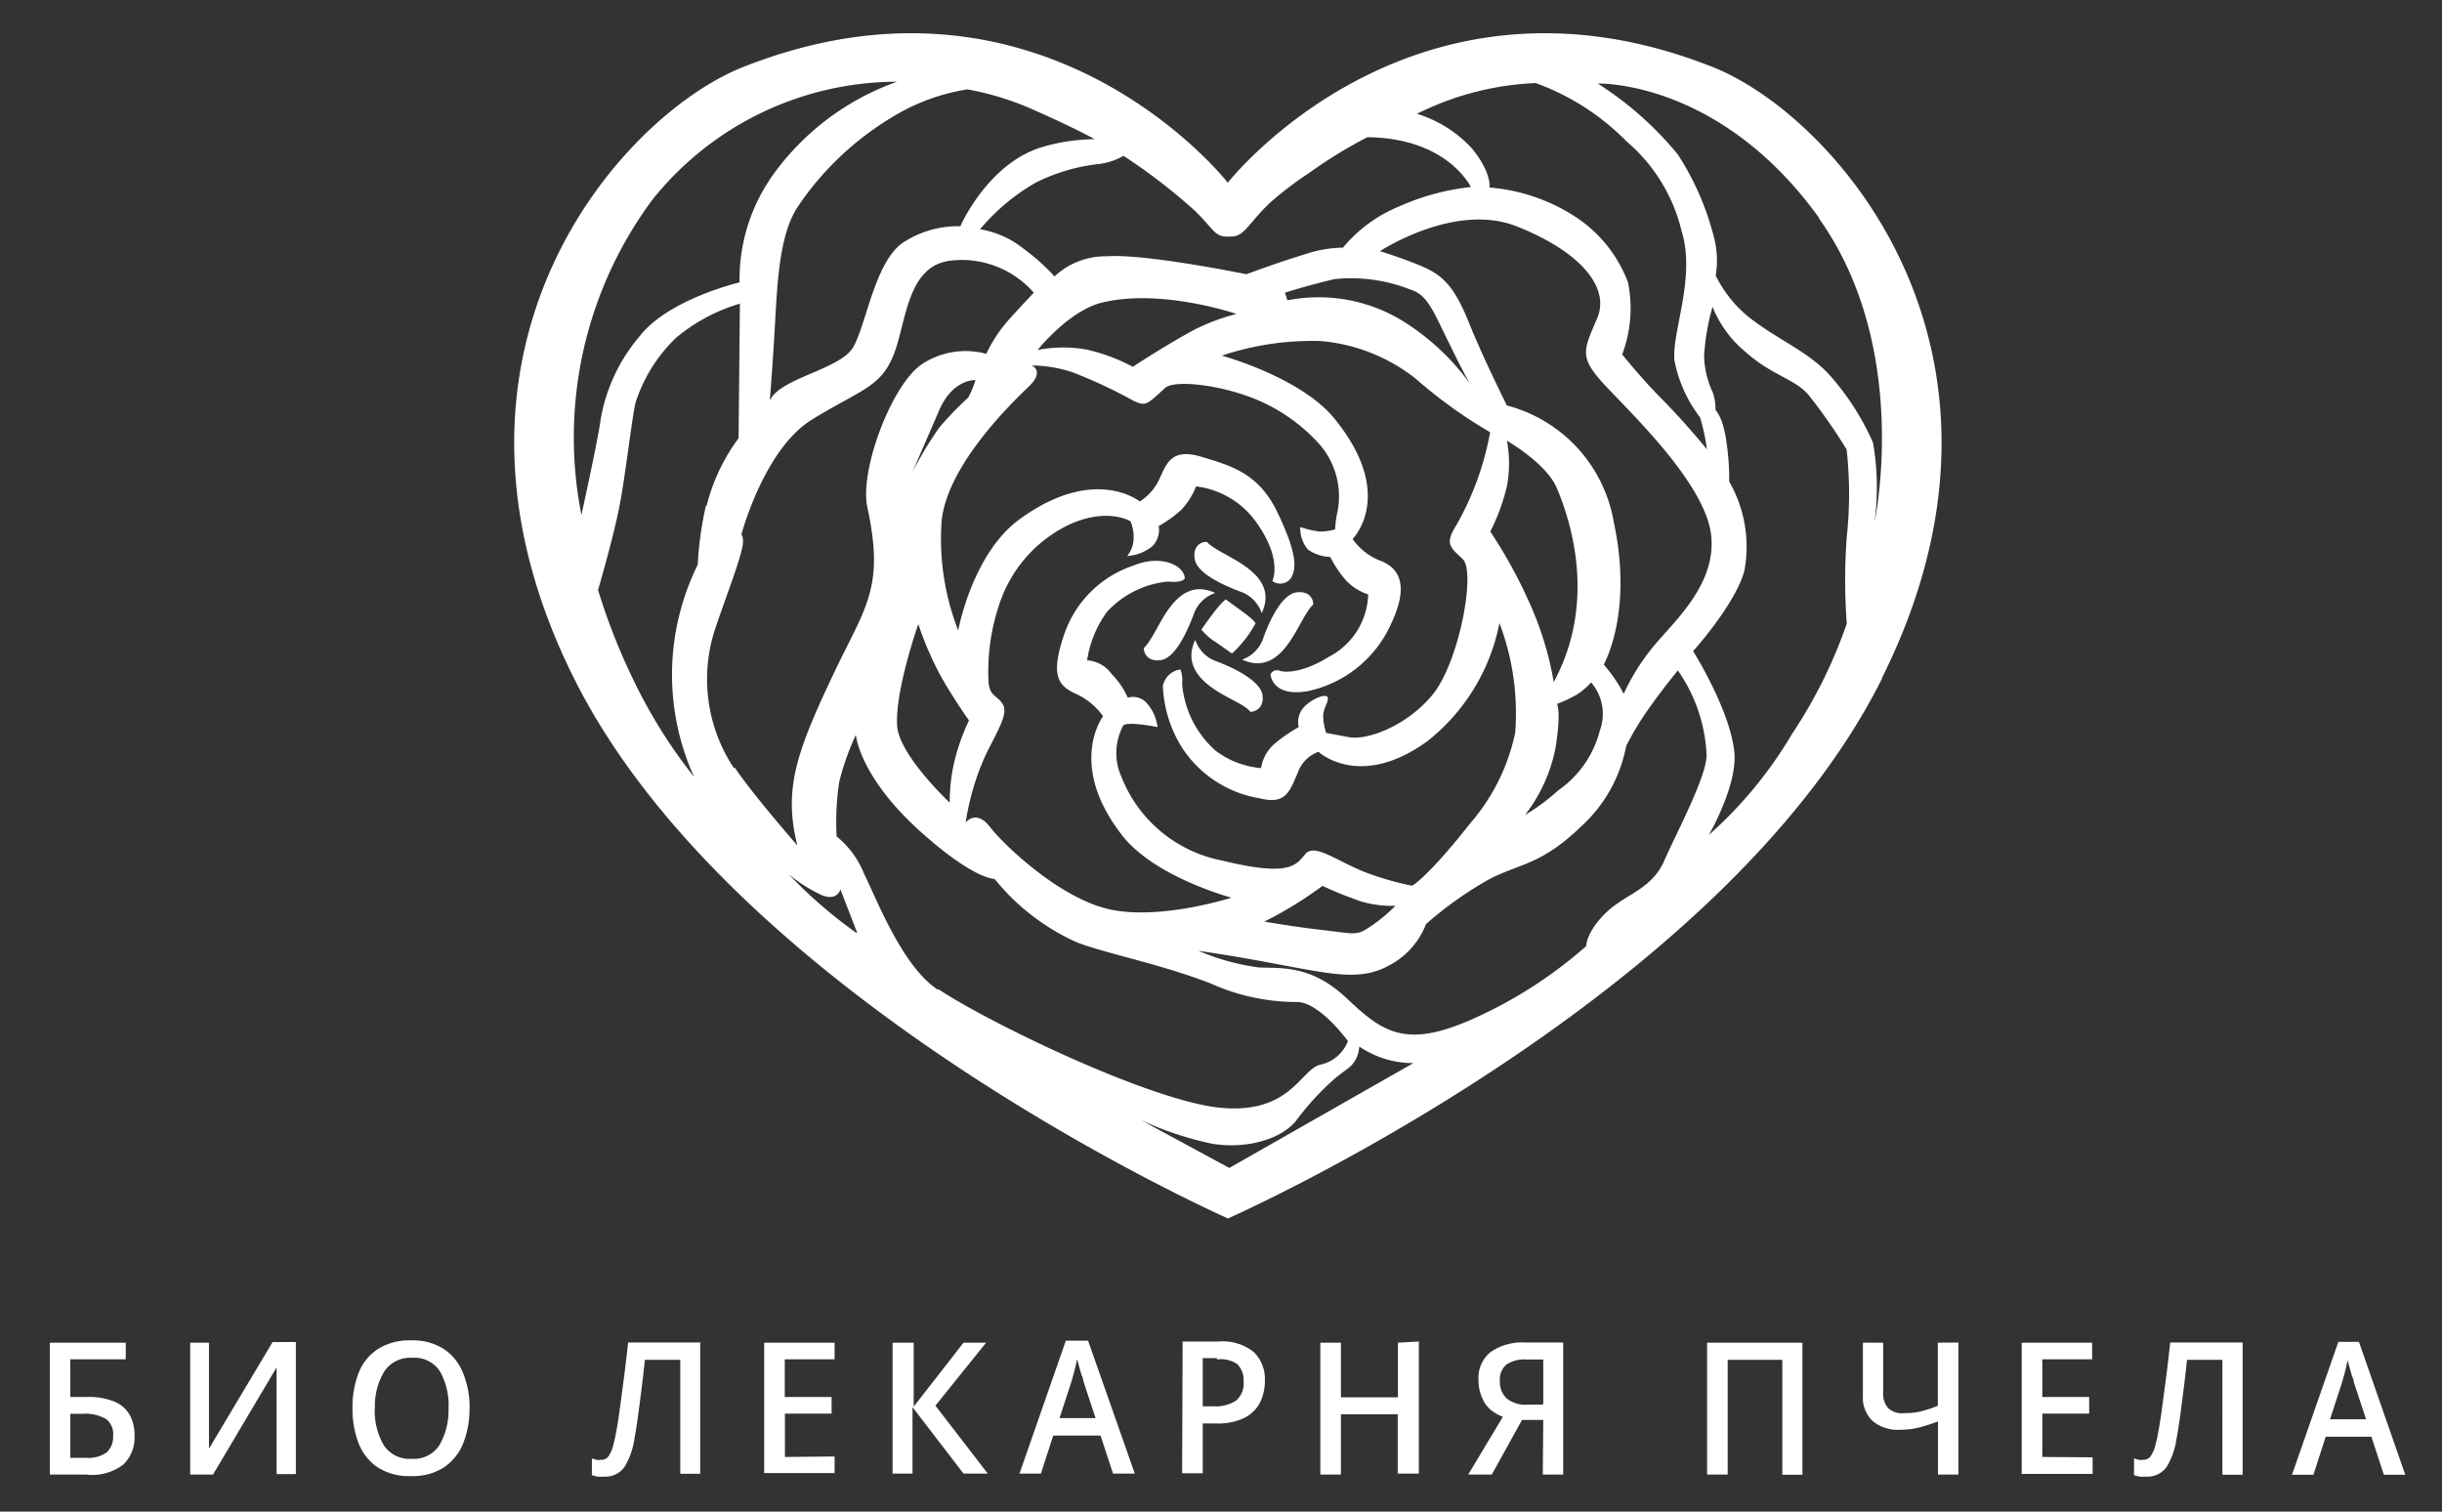 <svg xmlns="http://www.w3.org/2000/svg" viewBox="0 0 147 91"><rect x="0" y="0" width="147" height="91" fill="#333333" stroke="none"/><title>logo-white</title><path d="M76,41.85c.11.83-.53,1-.69,1s.1-.08-1-.66S71,40.53,71.95,38.52a2.06,2.06,0,0,0,1.3,1.3C74.33,40.23,75.88,41,76,41.85Zm37.29-1c-9.69,19.41-39.37,32.5-39.37,32.5S44.23,60.24,34.55,40.83C24.73,21.15,37.35,7,44.67,4.06,62.86-3.18,73.91,11,73.91,11v0S85-3.18,103.16,4.06C110.47,7,123.1,21.15,113.28,40.83Zm-28-34a7.45,7.45,0,0,1,3.31,2.08c1.22,1.49,1.06,2.36,1.06,2.36a11.1,11.1,0,0,1,5,1.65A8.13,8.13,0,0,1,98,17a7.89,7.89,0,0,1-.35,4.34s1.16,1.44,2.29,2.58c1.56,1.57,2.81,3.13,2.81,3.13a12.27,12.27,0,0,0-.41-1.92,8.14,8.14,0,0,1-1.54-3.41c-.19-1.7,1.31-5,.42-7.83a10.16,10.16,0,0,0-3.3-5.37A14.64,14.64,0,0,0,92.44,5,17.56,17.56,0,0,0,85.32,6.84ZM96.54,40a10.91,10.91,0,0,1,.7.92,7.73,7.73,0,0,1,.5.85,13,13,0,0,1,1.58-2.59c1.14-1.51,4.06-3.85,3.68-7s-5-7.47-6.47-9.08-1.22-2-.39-3.93S95,15.08,91.28,13.62s-8.21,1.5-8.21,1.5,1.68.52,2.72,1,1.76,1.12,2.63,3.29,2.29,5,2.29,5a8.78,8.78,0,0,1,6.43,7C98.33,36.92,96.54,40,96.54,40ZM85,53.32s.85-.39,3.53-3.79a12.08,12.08,0,0,0,2.68-5.42,15.29,15.29,0,0,0-.95-6.6,11.94,11.94,0,0,1-4.38,7.14c-4.05,2.91-6.51.61-6.51.61a2.05,2.05,0,0,0-1.25,1.26c-.49,1.1-.69,1.94-2.28,1.54a6.92,6.92,0,0,1-4.73-3.12A7.6,7.6,0,0,1,70,41.3a1.25,1.25,0,0,1,1.06-1,2,2,0,0,1,.1.88,6.06,6.06,0,0,0,2,4,5.28,5.28,0,0,0,2.75,1.06,2.45,2.45,0,0,1,.82-1.47,9.64,9.64,0,0,1,1.45-1,1.32,1.32,0,0,1,.33-1.22c.53-.54,1.38-.83,1.42-.54s-.28.62-.28,1.11a3.6,3.6,0,0,0,.18,1l1.39.26c1,.19,3.39-.6,5-2.54s2.63-7.41,1.84-8.17-1.11-.92-.36-2.11a17.68,17.68,0,0,0,2-5.54,28.83,28.83,0,0,1-4.5-3.24,10.69,10.69,0,0,0-5.71-2.25,17.11,17.11,0,0,0-5.94.88s4.74,1.29,6.77,3.78c3.77,4.61,1.1,7.26,1.1,7.26a3.7,3.7,0,0,0,1.68,1.31c1.11.42,1.74,1.44.66,3.75a7.12,7.12,0,0,1-5,4.09c-2.2.4-2.28-1-2.28-1a.43.43,0,0,1,.53-.23c.36.14,1.44.13,3-.84a4.37,4.37,0,0,0,2.35-3.75A3.08,3.08,0,0,1,81,34.91a6.56,6.56,0,0,1-.92-1.38,2.48,2.48,0,0,1-1.35-.45,2,2,0,0,1-.46-1.35,6.37,6.37,0,0,0,1.16.27,3.39,3.39,0,0,0,.94-.13,5.94,5.94,0,0,1,.15-1.1,4.78,4.78,0,0,0-1.07-4,10.57,10.57,0,0,0-4-2.79c-2.1-.83-4.75-1.12-5.31-.63-1.1,1-1.16,1.14-1.92.77a29.65,29.65,0,0,0-3.66-1.71A8,8,0,0,0,62.11,22s.8.33-.18,1.27S57,28,56.68,31.39a15.17,15.17,0,0,0,1,6.56s.84-4.6,3.68-6.68c4.53-3.31,7.25-1.08,7.25-1.08a3.18,3.18,0,0,0,1.19-1.37c.43-.94.73-1.86,2.53-1.32s3.44,1,4.56,3.33,1.22,3.38.8,4a.8.8,0,0,1-1.1.15s.63-1.22-.87-3.4A5.22,5.22,0,0,0,72,29.28a4.4,4.4,0,0,1-.87,1.39,7.41,7.41,0,0,1-1.38,1,1.4,1.4,0,0,1-.36,1.19,2.6,2.6,0,0,1-1.54.61,1.7,1.7,0,0,0,.39-1.09,2.32,2.32,0,0,0-.19-1s-1.44-.89-3.83.27A8.12,8.12,0,0,0,60.29,36a12.58,12.58,0,0,0-.78,5.09c.08.85.51.75.85,1.3s-.22,1.44-1,3a15.33,15.33,0,0,0-1.23,4.13s.62-.83,1.46.26,4.32,4.42,7.38,5,7.16-.74,7.16-.74-4.62-1.23-6.58-3.75C64.21,46,66.4,43.12,66.4,43.12a4,4,0,0,0-1.61-1.34c-1.07-.48-1.62-1.08-.68-3.73a6.61,6.61,0,0,1,4.11-4c1.68-.7,3.07,0,3.1.76,0,0-.08.3-1,.2a5.72,5.72,0,0,0-3.68,1.82,6.62,6.62,0,0,0-1.2,2.92,2,2,0,0,1,1.49.84A4.78,4.78,0,0,1,67.89,42a1.11,1.11,0,0,1,1.08.26,2.62,2.62,0,0,1,.71,1.51s-1.78-.36-2.06-.1a3.49,3.49,0,0,0-.12,3.08,8.18,8.18,0,0,0,6.09,5.06c4.1,1,4.43.25,5-.41s2,.51,3.65,1.13A17.59,17.59,0,0,0,85,53.32Zm-3.17.91a22.67,22.67,0,0,1-2.22-.9,23.79,23.79,0,0,1-3.5,2.15s1.67.3,3.52.51,2,.36,2.77-.15A9.87,9.87,0,0,0,84,54.53,6.59,6.59,0,0,1,81.81,54.23ZM57.49,45.68a12.86,12.86,0,0,1,.84-2.31s-.76-1.05-1.61-2.51a19.22,19.22,0,0,1-1.44-3.29S53.9,41.47,54,43.64c.06,1.77,3.17,4.68,3.17,4.68A10.67,10.67,0,0,1,57.49,45.68Zm-.94-19.95a18.94,18.94,0,0,1,1.73-1.79,5.43,5.43,0,0,0,.44-1.06s-1.36-.08-2.18,1.81l-1.63,3.76A21.62,21.62,0,0,1,56.55,25.73Zm9-4.65a10.8,10.8,0,0,1,2.64,1s1.52-1,3.14-1.92a12,12,0,0,1,3.1-1.26s-4.54-1.56-8.11-.68c-2,.5-3.86,2.85-3.86,2.85A7.91,7.91,0,0,1,65.59,21.08Zm11.95-3a9.69,9.69,0,0,1,6.75,1.13,14.23,14.23,0,0,1,4.24,3.89l.13.2-.13-.2c-.18-.3-.56-1-1.21-2.34-1-2-1.32-3-2.36-3.32a9.7,9.7,0,0,0-4.57-.64c-1.54.35-3,.82-3,.82ZM92,36.14a19.57,19.57,0,0,1,1.53,4.92c2.67-4.94.93-9.92.18-11.69-.63-1.48-3-2.84-3-2.84a7.34,7.34,0,0,1,0,2.74,12.22,12.22,0,0,1-1,2.73A28.79,28.79,0,0,1,92,36.14ZM91.8,49.06a12.21,12.21,0,0,0,2-1.48A6.28,6.28,0,0,0,96.3,44a2.92,2.92,0,0,0-.52-2.92,4.16,4.16,0,0,1-.85.73,7.83,7.83,0,0,1-1.2.56s.26.5-.1,2.69A9.53,9.53,0,0,1,91.8,49.06ZM66.08,9.88A11.16,11.16,0,0,0,62.34,11,12.31,12.31,0,0,0,59,13.8,5.69,5.69,0,0,1,61.65,15a12.37,12.37,0,0,1,1.83,1.64,4.48,4.48,0,0,1,3.15-1.21c2.32-.17,8.4,1.08,8.4,1.08s1.83-.69,3.52-1.2a7.28,7.28,0,0,1,2.29-.4,8.67,8.67,0,0,1,3.4-2.49,14.29,14.29,0,0,1,4.3-1.16s-1.39-2.95-6.23-3a27.71,27.71,0,0,0-3.5,2.15,20.71,20.71,0,0,0-2.4,1.83c-1.3,1.26-1.5,2-2.31,2-1,.06-.91-.31-2.17-1.55a35.13,35.13,0,0,0-4.3-3.31A3.8,3.8,0,0,1,66.08,9.88ZM53.66,7.08A18,18,0,0,0,48,12.48c-1.09,1.68-1.21,4.58-1.35,7.07s-.31,4.56-.31,4.56c.61-1.35,4.2-1.86,5-3.18s1.3-5.13,3-6.31a6,6,0,0,1,3.47-1s1.63-3.76,4.9-4.76a11.48,11.48,0,0,1,3.18-.48S65,7.85,62.37,6.68a17.19,17.19,0,0,0-4.14-1.3A12.33,12.33,0,0,0,53.66,7.08ZM35,31s.78-3.54,1.09-5.3a10.45,10.45,0,0,1,2.39-5.43C40.23,18,44.52,17,44.52,17a10.84,10.84,0,0,1,2.06-6.54A15.62,15.62,0,0,1,54,4.92,18.88,18.88,0,0,0,39.29,12,24,24,0,0,0,35,31Zm7.54-.57a11.53,11.53,0,0,1,1.92-4.05l.08-8.1a10.67,10.67,0,0,0-3.85,2.06,9.43,9.43,0,0,0-2.44,3.92c-.27,1.3-.61,4.49-1,6.41S36,35.52,36,35.52a37.84,37.84,0,0,0,2.08,5.31,31,31,0,0,0,3.7,5.94A14.93,14.93,0,0,1,42,34,21,21,0,0,1,42.49,30.46Zm1.69,15.78C45.3,47.81,48,50.9,48,50.9c-.88-3.49,0-5.77,2.36-10.72,1.83-3.77,2.87-4.94,1.85-9.65-.47-2.18,1.41-7.25,3.23-8.57a4.78,4.78,0,0,1,3.93-.66,8.77,8.77,0,0,1,1.37-2.07c.91-1,1.49-1.61,1.49-1.61a5.76,5.76,0,0,0-4.92-1.94c-2.72.25-2.73,3.67-3.51,5.66s-2,2.12-4.91,3.91-4.26,6.93-4.26,6.93.22.22,0,1c-.24,1-1,2.93-1.63,4.83A9.67,9.67,0,0,0,44.18,46.24Zm7.36,9.92-1-2.59s-.19.75-1.16.33a9.25,9.25,0,0,1-1.95-1.24A28,28,0,0,0,51.55,56.16Zm4.9,3.42c3,2,12.79,6.75,17,7.14s4.8-2.32,6-2.6a2.27,2.27,0,0,0,1.65-1.42s-1.64-2.26-3-2.35a12.6,12.6,0,0,1-5.27-1.12c-3.14-1.2-6-1.72-8-2.45a13.41,13.41,0,0,1-5-3.84s-1.2.07-4.43-2.82c-3.72-3.33-3.92-5.85-3.92-5.85a15.5,15.5,0,0,0-1,2.82,16.43,16.43,0,0,0-.16,3.29A5.51,5.51,0,0,1,52,52.57C52.77,54.11,54.29,58.15,56.45,59.58ZM85.08,64a5.8,5.8,0,0,1-3.26-1,1.79,1.79,0,0,1-.31.94c-.32.46-.63.47-1.62,1.41A17,17,0,0,0,78,67.49c-1,1.2-3.19,1.69-5.1,1.35a20.56,20.56,0,0,1-4.2-1.4L74,70.31Zm17.65-18.55A9.61,9.61,0,0,0,101,40.36s-1,1.22-1.72,2.26a17.26,17.26,0,0,0-1.39,2.29,8.73,8.73,0,0,1-2.72,4.85c-2.45,2.36-3.69,2.2-5.58,3.2a22.25,22.25,0,0,0-3.75,2.67,4.71,4.71,0,0,1-2.26,2.51c-2.28,1.23-4.5.1-11.43-.9a13.78,13.78,0,0,0,3.63,1c1.45.06,3.17-.14,5.3,1.87s3.49,3,7.4,1.31a26.92,26.92,0,0,0,7-4.46s0-.85,1.18-2,2.75-1.4,3.51-3.12S102.71,46.78,102.73,45.49Zm8.43-13.05a24.06,24.06,0,0,0,0-5.34,32.16,32.16,0,0,0-2.25-3.23c-.79-1-2.23-1.21-3.82-2.63a6.8,6.8,0,0,1-2-2.73,13.5,13.5,0,0,0-.51,3,5.59,5.59,0,0,0,.53,2.17,3.26,3.26,0,0,1,.16,1.05s.44.38.65,1.88a14.67,14.67,0,0,1,.17,2.42,7.84,7.84,0,0,1,.91,5.39c-.54,2-3.08,4.82-3.08,4.82s2.21,3.5,2.48,6.06c.21,2-1.53,5-1.53,5a25.29,25.29,0,0,0,5-6.07,29,29,0,0,0,3.3-6.65A35,35,0,0,1,111.16,32.44Zm-1.67-19.3c-6-8.32-13.31-8.07-13.31-8.07A20.35,20.35,0,0,1,101,9.3a16.45,16.45,0,0,1,2.1,4.71,5.65,5.65,0,0,1,.18,2.58,7.44,7.44,0,0,0,2.28,2.72c1.65,1.23,3.4,1.93,4.64,3.34a15.56,15.56,0,0,1,2.55,4,15.76,15.76,0,0,1,.09,4.78S115.09,21,109.49,13.14ZM74.65,35.61a2.06,2.06,0,0,1,1.3,1.3c.94-2-1.24-3-2.35-3.63s-.84-.65-1-.66-.8.13-.69,1S73.57,35.2,74.65,35.61ZM71.85,37a2.06,2.06,0,0,1,1.3-1.3c-2-.94-3,1.24-3.63,2.35s-.65.84-.66,1,.13.8,1,.69S71.44,38.09,71.85,37Zm1.21,1.57,1.1.77a6.78,6.78,0,0,0,1.42-1.82s-.08-.19-.73-.66l-1.07-.78a5.11,5.11,0,0,0-.68.75c-.4.52-.78,1.07-.78,1.07A3.69,3.69,0,0,0,73.06,38.58Zm1.7,1.13c2,.94,3-1.24,3.63-2.35s.65-.84.66-1-.13-.8-1-.69-1.62,1.66-2,2.74A2.06,2.06,0,0,1,74.76,39.71Z" style="fill:#fff"/><path d="M5.23,88.77H3V80.83H7.57v1H4.23V84.1h1a4,4,0,0,1,1.71.3,1.85,1.85,0,0,1,.89.82,2.53,2.53,0,0,1,.27,1.19h0a2.27,2.27,0,0,1-.67,1.75,3.1,3.1,0,0,1-2.16.62Zm-1-3.66v2.65h.94a1.91,1.91,0,0,0,1.26-.33,1.29,1.29,0,0,0,.38-1h0a1.13,1.13,0,0,0-.42-1A2.45,2.45,0,0,0,5,85.11H4.23Zm7.22,3.66V80.83h1.13V85q0,.38,0,.83t0,.84q0,.38,0,.54h0l3.83-6.42h1.4v7.95H16.65V84.6q0-.41,0-.88t0-.86q0-.38,0-.54h0l-3.83,6.45Zm16.81-4h0a5.49,5.49,0,0,1-.39,2.15,3.13,3.13,0,0,1-1.17,1.43,3.45,3.45,0,0,1-1.94.51h0a3.51,3.51,0,0,1-2-.51,3.07,3.07,0,0,1-1.16-1.43,5.67,5.67,0,0,1-.38-2.16h0a5.61,5.61,0,0,1,.38-2.14,3,3,0,0,1,1.17-1.42,3.56,3.56,0,0,1,2-.51h0a3.45,3.45,0,0,1,1.93.51,3.1,3.1,0,0,1,1.16,1.42A5.5,5.5,0,0,1,28.27,84.79Zm-5.7,0h0A4.13,4.13,0,0,0,23.1,87a1.85,1.85,0,0,0,1.68.82h0A1.83,1.83,0,0,0,26.45,87,4.19,4.19,0,0,0,27,84.79h0a4.13,4.13,0,0,0-.52-2.24,1.82,1.82,0,0,0-1.66-.81h0a1.87,1.87,0,0,0-1.68.81A4,4,0,0,0,22.57,84.79Zm19.59-4v7.95H40.95V81.86H38.82q-.08.78-.19,1.66t-.22,1.7q-.11.81-.22,1.39h0a4.5,4.5,0,0,1-.59,1.69,1.4,1.4,0,0,1-1.25.59h0a1.82,1.82,0,0,1-.39,0,2,2,0,0,1-.33-.09h0v-1l.27.08a1.16,1.16,0,0,0,.3,0h0a.51.51,0,0,0,.44-.23,2,2,0,0,0,.27-.63q.11-.4.19-.86h0q.08-.4.19-1.2t.25-1.87q.14-1.07.27-2.27h4.38Zm8.09,6.91v1H46V80.83h4.24v1h-3v2.27h2.82v1H47.25v2.61Zm6.07-3.06,3.15,4.09H58l-3.07-4v4H53.73V80.83H55v3.85l3-3.85h1.36Zm12,4.09H67l-.75-2.29H63.4l-.74,2.29H61.37l2.79-8H65.5Zm-4.53-3.34h2.17l-.74-2.24q0-.13-.11-.37l-.14-.49q-.07-.26-.12-.45h0q-.08.38-.17.73l-.16.58h0Zm7.41-4.61h2.15a3,3,0,0,1,2.13.63,2.27,2.27,0,0,1,.67,1.75h0a2.9,2.9,0,0,1-.27,1.25,2.13,2.13,0,0,1-.91.94,3.58,3.58,0,0,1-1.75.36H72.4v3H71.16Zm2.08,1H72.4v2.9h.66a2.26,2.26,0,0,0,1.34-.34,1.34,1.34,0,0,0,.46-1.15h0a1.36,1.36,0,0,0-.39-1.06A1.8,1.8,0,0,0,73.24,81.84Zm12.14-1v7.95H84.14V85.14H80.72v3.63H79.48V80.83h1.24v3.29h3.43V80.83Zm7.49,4.72H91.62L89.8,88.77H88.38l2.09-3.48a2.57,2.57,0,0,1-.7-.39,1.86,1.86,0,0,1-.53-.7A2.68,2.68,0,0,1,89,83.06h0a2,2,0,0,1,.72-1.66,3.34,3.34,0,0,1,2.12-.58H94.1v7.95H92.87Zm0-1V81.84h-1a2,2,0,0,0-1.21.3,1.16,1.16,0,0,0-.4,1h0a1.36,1.36,0,0,0,.41,1.05,1.81,1.81,0,0,0,1.25.37h.91ZM104,88.77h-1.24V80.83h5.74v7.95h-1.21V81.86H104Zm13.89-7.95v7.95h-1.23v-3.2a11.13,11.13,0,0,1-1.16.37,4.72,4.72,0,0,1-1.14.13h0a2.34,2.34,0,0,1-1.64-.53,1.94,1.94,0,0,1-.58-1.51h0v-3.2h1.22v3a1.33,1.33,0,0,0,.29.93,1.25,1.25,0,0,0,1,.31h0a4.3,4.3,0,0,0,1-.11,8.35,8.35,0,0,0,1-.33h0V80.83Zm8.08,6.91v1H121.7V80.83h4.24v1h-3v2.27h2.82v1h-2.82v2.61ZM135,80.83v7.95h-1.22V81.86h-2.13q-.08.78-.19,1.66t-.22,1.7q-.11.81-.22,1.39h0a4.5,4.5,0,0,1-.59,1.69,1.4,1.4,0,0,1-1.25.59h0a1.82,1.82,0,0,1-.39,0,2,2,0,0,1-.33-.09h0v-1l.27.08a1.16,1.16,0,0,0,.3,0h0a.51.51,0,0,0,.44-.23,2,2,0,0,0,.27-.63q.11-.4.19-.86h0q.08-.4.19-1.2t.25-1.87q.14-1.07.27-2.27H135Zm9.79,7.95h-1.29l-.75-2.29H140l-.74,2.29h-1.29l2.79-8H142Zm-4.53-3.34h2.17l-.74-2.24q0-.13-.11-.37l-.14-.49q-.07-.26-.12-.45h0q-.08.38-.17.73l-.16.58h0Z" style="fill:#fff"/></svg>